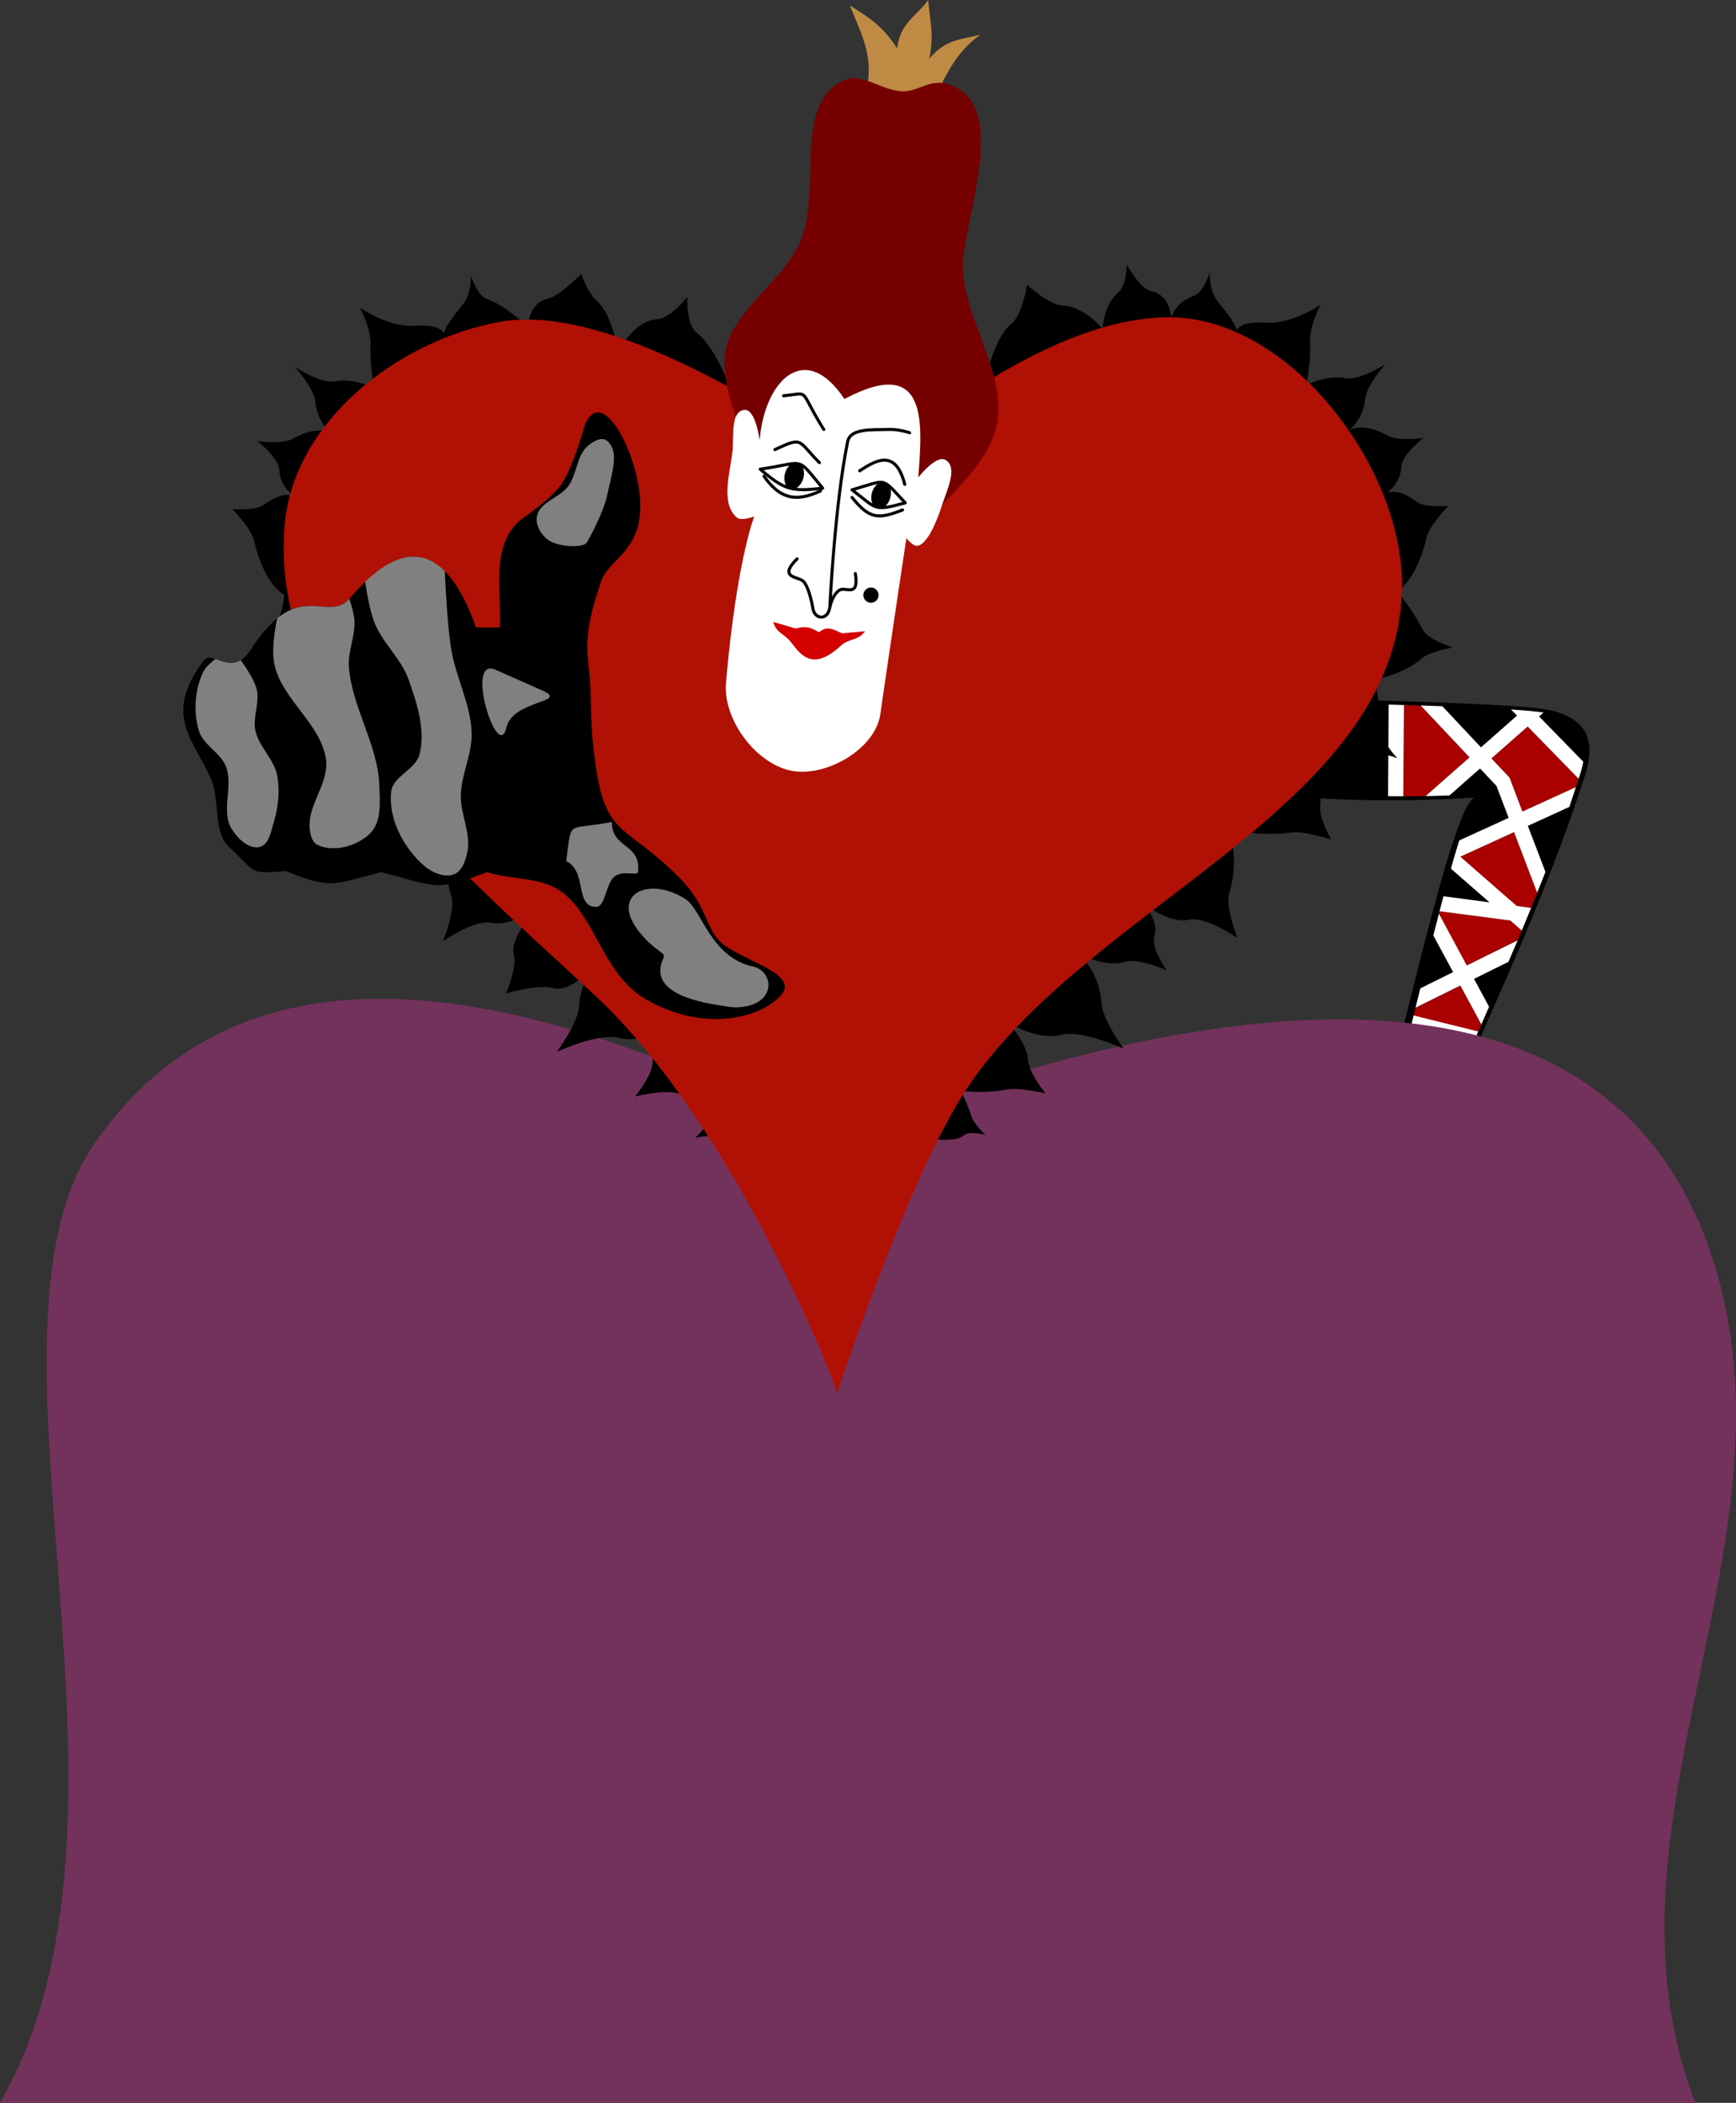<?xml version="1.0" encoding="UTF-8"?>
<svg version="1.1" viewBox="0 0 570.49 690.71" xmlns="http://www.w3.org/2000/svg">
<rect x="0" y="0" width="570.49" height="690.71" fill="#333333" stroke="none"/>
<g transform="translate(90.96 -764.15)">
<path d="m330.17 993.42-43.498 28c23.788 2.116 45.336 5.171 73.257 5.545 1.817 0.024 3.663 0.034 5.537 0.034 2.644 7e-4 5.363-0.016 8.132-0.068 2.825-0.053 5.717-0.125 8.686-0.238 3.659-0.14 7.415-0.337 11.316-0.578-1.983 0.718-4.683 7.054-7.751 16.671-0.981 3.074-1.988 6.408-3.045 10.104-0.885 3.096-1.771 6.422-2.699 9.866-0.473 1.757-0.971 3.51-1.453 5.341-0.078 0.295-0.13 0.588-0.208 0.884-0.666 2.535-1.362 5.142-2.042 7.791-1.565 6.1-3.133 12.463-4.741 18.916-0.571 2.292-1.157 4.6-1.73 6.906-0.231 0.931-0.461 1.858-0.692 2.79-0.437 1.762-0.878 3.514-1.315 5.273l22.562 5.511c0.752-1.688 1.496-3.381 2.249-5.069 0.375-0.841 0.767-1.676 1.142-2.518 0.939-2.106 1.866-4.221 2.803-6.328 2.373-5.339 4.721-10.69 7.059-16.058 1.117-2.564 2.253-5.113 3.357-7.689 0.5-1.165 0.992-2.336 1.488-3.504 1.142-2.688 2.27-5.393 3.391-8.097 0.746-1.798 1.479-3.603 2.215-5.409 1.01-2.481 2.023-4.951 3.011-7.451 3.018-7.638 5.931-15.377 8.686-23.237 0.822-2.345 1.594-4.707 2.388-7.077 0.335-0.999 0.674-1.991 1.004-2.994 0.18-0.548 0.376-1.084 0.554-1.633 0.496-1.529 0.876-3.022 1.142-4.457 1.53-8.255-1.163-14.757-13.011-17.317-0.409-0.088-0.897-0.187-1.453-0.272-2.592-0.397-6.758-0.762-11.835-1.089-7.022-0.452-15.864-0.831-24.984-1.157-2.64-0.094-5.24-0.188-7.89-0.272-2.088-0.067-4.038-0.11-6.09-0.17-1.883-0.055-3.748-0.12-5.571-0.17-15.535-0.428-28.53-0.695-29.967-0.782z"/>
<path d="m188.33 765.93c7.22 4.555 11.009 7.143 15.536 14.107 0.964-8.538 6.496-10.527 10.179-15.893 0.692 6.905 1.998 12.381 0.357 19.286 5.231-6.11 9.353-6.142 16.786-7.857-8.487 6.1-11.735 14.085-16.071 23.214l-21.429-4.286c2.549-11.761-1.031-17.757-5.357-28.571z" fill="#be8a44"/>
<path d="m370.42 995.73-0.219 29.969c2.388 7e-4 4.843-0.015 7.344-0.062l14.438-12.719-16.062-17.031c-1.886-0.061-3.647-0.101-5.5-0.156z" fill="#a00"/>
<path d="m411.07 1002.8-11.906 10.469 5.625 5.969a2.5 2.5 0 0 1 0.5 0.812l4.062 10.688 17.562-8.031c0.302-0.917 0.609-1.829 0.906-2.75l-16.75-17.156z" fill="#a00"/>
<path d="m406.6 1037.5-17.656 8.062 18.531 16.188 4.719 0.625c0.673-1.651 1.336-3.309 2-4.969l-7.594-19.906z" fill="#a00"/>
<path d="m382.1 1063.4c-0.07 0.271-0.117 0.54-0.188 0.812l9.156 17 16.719-8.25c0.451-1.071 0.896-2.146 1.344-3.219l-3.75-3.281-23.281-3.062z" fill="#a00"/>
<path d="m388.95 1087.9-14.719 7.281c-0.209 0.855-0.416 1.706-0.625 2.562l21.219 5.25c0.339-0.773 0.693-1.54 1.031-2.312l-6.906-12.781z" fill="#a00"/>
<path d="m372.42 1102.5c-1.614 6.609-3.236 13.172-4.812 19.469l9.281 22.844c5.115-12.575 10.505-24.921 15.906-37.25l-20.375-5.062z"/>
<path d="m365.38 995.57-0.188 30.094c1.641 0.022 3.308 0.031 5 0.031l0.219-29.969c-1.7-0.051-3.385-0.11-5.031-0.156zm10.531 0.312 16.062 17.031-14.438 12.719c2.551-0.048 5.163-0.115 7.844-0.219l10.031-8.844 5.406 5.719 4 10.5-16.219 7.406c-0.886 2.823-1.796 5.886-2.75 9.281l12.688 11.062-15.125-2c-0.427 1.614-0.877 3.224-1.312 4.906l23.281 3.062 3.75 3.281c1.031-2.469 2.05-4.954 3.062-7.438l-4.719-0.625-18.531-16.188 17.656-8.062 7.594 19.906c0.912-2.279 1.827-4.548 2.719-6.844l-5.781-15.125 13.625-6.219c0.742-2.154 1.44-4.324 2.156-6.5l-17.562 8.031-4.062-10.688a2.5 2.5 0 0 0-0.5-0.812l-5.625-5.969 11.906-10.469 16.75 17.156c0.162-0.503 0.339-0.996 0.5-1.5 0.448-1.405 0.791-2.776 1.031-4.094l-14.531-14.875 1.469-1.281c-2.341-0.364-6.103-0.7-10.688-1l1.969 2-11.844 10.437-12.688-13.5c-2.384-0.087-4.732-0.173-7.125-0.25zm6 68.375c-0.601 2.329-1.23 4.723-1.844 7.156l6.5 12.031-10.781 5.344c-0.516 2.105-1.045 4.225-1.562 6.344l14.719-7.281 6.906 12.781c0.848-1.934 1.685-3.877 2.531-5.812l-4.938-9.156 11.312-5.594c1.009-2.355 2.034-4.697 3.031-7.062l-16.719 8.25-9.156-17zm-8.312 33.438c-0.395 1.619-0.793 3.228-1.188 4.844l20.375 5.062c0.679-1.551 1.351-3.106 2.031-4.656l-21.219-5.25z" color="#000000" fill="#fff" style="block-progression:tb;text-indent:0;text-transform:none"/>
<path d="m-90.96 1454.9c54.347-94.673-12.861-252.6 31.429-315.71 48.458-69.051 132.72-49.532 202.86-20l-91.433-188.62 267.14 7.14-110.41 190.08c91.371-32.263 227.56-60.368 263.27 49.966 30.162 93.209-41.227 185.36-5.714 277.14z" fill="#73325b"/>
<path d="m149.57 893.49s-4.492-14.396-11.59-20.055c-3.583-2.857-3.057-11.764-3.057-11.764s-5.499 7.079-9.936 7.332c-7.795 0.444-12.879 10.79-12.879 10.79s-1.757-12.223-6.881-16.799c-3.37-3.01-5.154-8.898-5.154-8.898s-7.145 7.348-10.98 8.167c-6.477 1.384-6.575 9.301-6.575 9.301s-7.498-7.306-13.574-9.234c-2.966-0.941-5.236-7.729-5.236-7.729s0.638 5.65-2.839 9.924c-5.31 6.528-7.342 9.68-4.824 11.253-1.354-3.672-2.944-4.959-11.133-4.609-8.633 0.369-17.569-5.962-17.569-5.962s3.732 7.057 3.455 12.193c-0.338 6.266 1.203 14.183 1.203 14.183s-6.665-3.369-13.033-2.197c-4.517 0.832-12.96-4.68-12.96-4.68s6.247 7.029 6.668 11.416c0.772 8.053 6.601 11.302 6.601 11.302s-4.083-4.72-14.079 0.875c-3.39 1.897-11.633 0.723-11.633 0.723s7.081 5.441 7.238 9.39c0.258 6.493 6.45 9.893 6.45 9.893s-3.292-4.49-11.377 1.598c-2.811 2.117-10.453 1.468-10.453 1.468s6.099 6.224 7.057 10.264c3.54 14.93 9.863 17.767 9.863 17.767s0.547 4.261-4.064 13.069c-1.783 3.406-5.8 4.117-5.8 4.117s3.658 3.132 6.452 5.625c7.339 6.549 18.311 7.746 18.311 7.746s-5.082-35.083-10.079 16.126c-0.31 3.176-5.073 8.117-5.073 8.117s10.708-3.984 14.766-1.172c5.18 3.59 12.256 0.919 12.256 0.919-3.876 4.983-2.542 2.134-1.589 16.251 0.256 3.789-3.714 10.77-3.714 10.77s9.049-3.062 13.593-2.356c8.853 1.375 20.247-0.927 20.247-0.927s-3.917 8.919-0.32 20.702c1.474 4.83-2.71 14.905-2.71 14.905s10.343-7.203 15.896-6.056c7.328 1.514 15.923-6.066 15.923-6.066s-10.285 10.616-8.482 16.808c1.093 3.754-2.63 12.487-2.63 12.487s10.812-3.193 15.278-1.789c6.987 2.196 17.047-10.838 17.047-10.838s-7.577 5.483-8.334 16.938c-0.365 5.517-7.323 14.882-7.323 14.882s13.655-6.369 20.41-4.626c8.097 2.089 17.471-3.96 17.471-3.96s-6.161 6.916-6.401 12.268c-0.184 4.119-5.721 10.965-5.721 10.965s8.803-2.145 13.088-1.227c6.034 1.293 14.691 0.469 14.691 0.469s-2.287 4.368-3.431 8.256c-0.724 2.463-4.65 6.138-4.65 6.138s5.485-1.515 7.202 0.164c3.077 3.009 15.014 0.352 15.021 0.341"/>
<path d="m230.89 897.03s3.482-20.962 10.58-26.621c3.583-2.857 5.077-12.775 5.077-12.775s7.015 6.574 11.451 6.827c7.795 0.444 13.384 7.759 13.384 7.759s0.125-7.812 5.365-12.254c2.36-2 2.629-8.898 2.629-8.898s4.115 7.853 7.95 8.672c6.477 1.384 6.575 8.796 6.575 8.796s1.438-5.285 7.513-7.214c2.966-0.941 5.236-7.729 5.236-7.729s-0.638 5.65 2.839 9.924c5.31 6.528 7.342 9.68 4.824 11.253 1.354-3.672 2.944-4.959 11.133-4.609 8.633 0.369 17.569-5.962 17.569-5.962s-3.732 7.057-3.455 12.193c0.338 6.266-1.203 14.183-1.203 14.183s6.665-3.369 13.033-2.197c4.517 0.832 12.96-4.68 12.96-4.68s-6.247 7.029-6.668 11.416c-0.772 8.053-6.601 11.302-6.601 11.302s4.083-4.72 14.079 0.875c3.39 1.897 11.633 0.723 11.633 0.723s-7.081 5.441-7.238 9.39c-0.258 6.493-6.45 9.893-6.45 9.893s3.292-4.49 11.377 1.598c2.811 2.117 10.453 1.468 10.453 1.468s-6.099 6.224-7.057 10.264c-3.54 14.93-9.863 17.767-9.863 17.767s3.917 3.725 8.528 12.533c1.783 3.406 9.907 5.902 9.907 5.902s-7.765 1.346-10.559 3.84c-7.339 6.549-22.776 8.282-22.776 8.282s5.082-35.083 10.079 16.126c0.31 3.176 5.073 8.117 5.073 8.117s-10.708-3.984-14.766-1.172c-5.18 3.589-12.256 0.919-12.256 0.919 3.876 4.983 2.542 2.134 1.589 16.251-0.256 3.789 3.714 10.77 3.714 10.77s-9.049-3.062-13.593-2.356c-8.853 1.375-20.247-0.927-20.247-0.927s3.917 8.919 0.32 20.702c-1.474 4.83 2.71 14.905 2.71 14.905s-10.343-7.203-15.896-6.056c-7.328 1.514-15.923-6.066-15.923-6.066s6.244 5.565 4.441 11.757c-1.093 3.754 4.145 10.972 4.145 10.972s-9.297-4.203-13.763-2.799c-6.987 2.196-16.037-3.262-16.037-3.262s7.577 5.483 8.334 16.938c0.365 5.517 7.323 14.882 7.323 14.882s-13.655-6.369-20.41-4.626c-8.097 2.089-17.471-3.96-17.471-3.96s6.161 6.916 6.401 12.268c0.184 4.119 5.721 10.965 5.721 10.965s-8.803-2.145-13.088-1.227c-6.034 1.293-14.691 0.469-14.691 0.469s2.287 4.368 3.431 8.256c0.724 2.463 4.65 6.138 4.65 6.138s-5.485-1.515-7.202 0.164c-3.077 3.009-15.014 0.352-15.021 0.341"/>
<path d="m184.04 1222c1.29 0-33.077-87.645-79.286-130.71-45.259-42.2-107.79-93.39-102.14-155.01 3.107-33.873 37.251-60.326 70.714-66.429 43.585-7.949 120 50 120 50s56.221-53.334 102.14-51.429c38.318 1.589 74.448 49.506 74.286 87.857-0.314 74.117-106.03 105.52-145 168.57-18.46 29.865-40.714 97.143-40.714 97.143z" fill="#b11004"/>
<path d="m94.04 1057.4c11.005 8.606 13.313 27.317 27.857 35.357 18.514 10.235 36.015 6.001 43.214-1.071 7.576-7.443-10.471-11.25-18.385-17.38-6.023-4.665-4.79-12.063-14.115-21.549-17.801-18.107-24.512-13.241-27.857-37.5-2.392-17.345-0.679-18.402-2.5-34.643-0.974-8.686 1.513-17.15 4.286-25.357 2.458-7.274 11.985-9.499 12.857-22.857 1.078-16.507-12.365-43.194-18.214-28.571 0 0-3.765 13.9-7.857 19.643-3.38 4.743-13.214 11.429-13.214 11.429-9.96 8.614-6.208 22.654-6.786 35.357h-7.857c-14.38-40.689-34.731-17.214-41.786-9.286-7.125 8.008-16.742-7.573-32.143 16.429-6.498 10.127-12.507-0.415-15.714 3.929-13.187 17.86-3.37 25.284 2.5 38.571 3.08 6.973 0.732 17.401 5.714 22.143 9.566 9.104 6.82 9.146 18.929 8.214 15.335 6.228 15.639 4.224 31.429 0.357 18.942 5.028 17.896 6.337 34.643 0 8.24 2.593 18.198 1.466 25 6.786z"/>
<path d="m106.88 908.35c-1.569 8e-3 -3.417 1.197-4.625 2.219-3.74 3.163-3.56 9.255-6.438 13.219-2.819 3.884-9.534 5.27-10.344 10-0.494 2.886 1.46 6.234 3.906 7.844 3.486 2.295 11.429 2.505 12.5 0.719 1.071-1.786 5.717-10.352 6.812-16.062 1.099-5.73 4.332-14.052-0.375-17.5-0.425-0.312-0.914-0.44-1.438-0.438zm-62.094 38.625c-5.911 0.073-11.504 4.18-15.75 8.25 0.7 4.721 1.635 9.473 2.844 12.844 2.522 7.034 8.949 12.235 11.438 19.281 2.764 7.827 5.652 16.623 3.562 24.656-1.283 4.931-8.678 7.065-9.281 12.125-1.048 8.786 4.048 18.5 10.719 24.312 2.614 2.278 6.776 4.117 10 2.844 2.583-1.02 3.692-4.443 4.281-7.156 1.348-6.205-2.318-12.559-2.125-18.906 0.21-6.886 3.787-13.489 3.562-20.375-0.312-9.552-5.324-18.398-6.781-27.844-1.048-6.792-1.688-17.147-2.062-25.312-3.454-3.449-6.988-4.761-10.406-4.719zm-20.969 13.844c-0.036 0.04-0.09 0.086-0.125 0.125-5.696 6.402-12.999-2.245-23.563 6.281-1.033 5.077-1.659 10.22-1.094 14.062 1.783 12.118 15.619 20.349 17.156 32.5 0.967 7.649-6.156 14.83-5.375 22.5 0.2 1.96 0.731 4.475 2.5 5.344 5.366 2.636 13.36 0.407 17.5-3.906 3.687-3.841 3.066-10.398 2.875-15.719-0.479-13.389-9.074-25.572-10-38.937-0.364-5.259 2.362-10.479 1.781-15.719-0.206-1.856-0.865-4.178-1.656-6.531zm-43.969 19.781c-1.496 1.163-3.34 2.799-4.031 4.25-2.774 5.819-3.264 13.099-1.438 19.281 1.396 4.727 7.165 7.214 8.938 11.812 2.45 6.356-1.719 14.5 1.781 20.344 1.9 3.173 5.688 6.937 9.281 6.062 3.056-0.744 3.751-5.207 4.656-8.219 1.478-4.914 2.042-10.307 1.062-15.344-1.037-5.331-5.971-9.35-7.125-14.656-0.987-4.538 1.621-9.441 0.344-13.906-0.787-2.752-3.004-6.244-5.188-9.25-3.071 1.921-5.918 0.419-8.281-0.375zm90.344 3.125c-7.354 0.079 2.675 30.747 5.281 19.344 2.082-9.109 20.877-8.106 11.781-12.125l-15.375-6.812c-0.652-0.288-1.197-0.412-1.688-0.406zm39.906 50.406c-15.158 3.004-13.038-1.349-15 12.875 7.071 3.28 2.619 15.244 10 15 2.797-0.092 3.096-7.414 5.656-9.75 2.804-2.558 7.774-0.212 7.938-1.688 1.059-9.557-8.594-7.502-8.594-16.438zm13.219 21.906c-7.137 0.197-10.978 5.984-3.938 14.531 5.267 6.394 8.316 6.246 7.781 8.062-5.799 12.087 12.402 14.916 21.531 16.219 4.284 0.611 10.012-0.505 12.125-4.281 2.031-3.629-0.214-8.074-4.281-8.938-13.947-2.96-16.923-18.777-22.156-22.125-3.899-2.494-7.818-3.558-11.062-3.469z" fill="#808080"/>
<path d="m165.11 929.86s-19.9-31.687-17.857-48.929c1.748-14.755 18.604-23.567 24.643-37.143 7.393-16.62-2.358-44.073 13.571-52.857 6.462-3.563 12.63 2.849 20 3.214 6.203 0.308 10.493-6.168 19.286-0.357 14.727 9.732 0.313 45.573 0.714 58.214 0.578 18.202 15.536 36.011 10.714 53.571-4.709 17.151-35.714 39.643-35.714 39.643z" fill="#760000"/>
<path d="m158.68 908.79c1.541-19.571 14.919-33.118 27.857-13.571 28.065-14.942 25.492 8.71 24.286 25.714 0 0 5.893-7.523 8.929-5.714 4.205 2.505 0.415 9.98-1.071 14.643-1.606 5.038-4.826 13.194-8.214 13.571-1.444 0.161-3.571-2.5-3.571-2.5s-5.135 33.981-8.571 57.857c-1.633 11.342-17.649 20.593-28.929 18.571-11.882-2.129-22.833-16.903-21.786-28.929 3.491-40.095 9.286-54.643 9.286-54.643s-4.281 1.618-5.714 0.357c-5.464-4.807-2.214-14.551-1.429-21.786 0.508-4.682-0.761-13.144 3.929-13.571 3.711-0.338 5 10 5 10z" fill="#fff"/>
<path d="m166.54 894.15c9.14-0.933 4.689-2.535 13.214 11.071" fill="none" stroke="#000" stroke-linecap="round" stroke-linejoin="round"/>
<path d="m207.97 906.29s-3.627-1.242-7.035-1.086c-4.618 0.212-12.396-0.586-13.323 3.943-4.25 20.765-5.848 54.062-5.848 54.062" fill="none" stroke="#000" stroke-linecap="round" stroke-linejoin="round"/>
<path d="m171 947.72s-3.073 2.774-2.679 4.464c0.451 1.929 3.784 1.65 5 3.214 1.848 2.378 2.857 8.571 2.857 8.571 0.465 3.538 4.769 4.198 5.536-0.179 0 0 0.661-3.954 3.036-5.714 1.352-1.003 3.851 0.516 5-0.714 1.1-1.178 0.357-4.821 0.357-4.821" fill="none" stroke="#000" stroke-linecap="round" stroke-linejoin="round"/>
<path d="m163.15 968.43 7.321 2.143c3.4-0.825 4.908-0.481 7.679 1.25 2.95-2.288 4.453-0.957 7.679 0.357l7.5-0.714c-2.358 3.288-5.251 2.249-8.036 4.821-8.974 8.29-12.973 3.237-16.071-0.893-2.464-3.284-5.091-3.237-6.071-6.964z" fill="#d40000"/>
<path d="m163.68 911.83c9.453-4.402 7.385-2.972 14.643 4.286" fill="none" stroke="#000" stroke-linecap="round" stroke-linejoin="round"/>
<path d="m191.54 918.79c5.139-3.307 11.802-7.503 14.821 4.464" fill="none" stroke="#000" stroke-linecap="round" stroke-linejoin="round"/>
<path d="m160.11 920.58c4.957 7.024 10.05 8.835 18.571 4.821" fill="none" stroke="#000" stroke-linecap="round" stroke-linejoin="round"/>
<path d="m189.04 927.54c5.696 7.029 8.496 7.301 16.607 4.107" fill="none" stroke="#000" stroke-linecap="round" stroke-linejoin="round"/>
<path d="m158.86 918.26c15.048-2.148 11.548-4.629 20.536 6.25-10.183 1.157-12.526 0.613-20.536-6.25z" fill="none" stroke="#000" stroke-linecap="round" stroke-linejoin="round"/>
<path d="m189.04 925.04c12.034-3.456 9.328-4.316 17.5 4.286-10.57 2.799-9.091 2.113-17.5-4.286z" fill="none" stroke="#000" stroke-linecap="round" stroke-linejoin="round"/>
<path d="m170.57 916.38c-0.405-0.015-0.879 0.036-1.375 0.094-0.958 0.588-1.801 1.695-2.188 3.125-0.515 1.907-0.099 3.756 0.938 4.656 0.647 0.214 1.312 0.386 2 0.5 1.32-0.294 2.589-1.662 3.094-3.531 0.468-1.73 0.147-3.374-0.688-4.344-0.562-0.291-1.108-0.474-1.781-0.5z"/>
<path d="m198.42 922.57c-1.225 0.402-2.371 1.719-2.844 3.469-0.461 1.704-0.15 3.336 0.656 4.312 0.955 0.441 1.895 0.58 3.125 0.5 0.997-0.57 1.851-1.711 2.25-3.188 0.388-1.434 0.254-2.822-0.281-3.812-0.01-9e-3 -0.021-0.022-0.031-0.031-0.997-0.864-1.823-1.237-2.875-1.25z"/>
<path transform="translate(-350.45 683.34)" d="m548.21 276.29a2.5 2.5 0 1 1-5 0 2.5 2.5 0 1 1 5 0z"/>
</g>
</svg>
